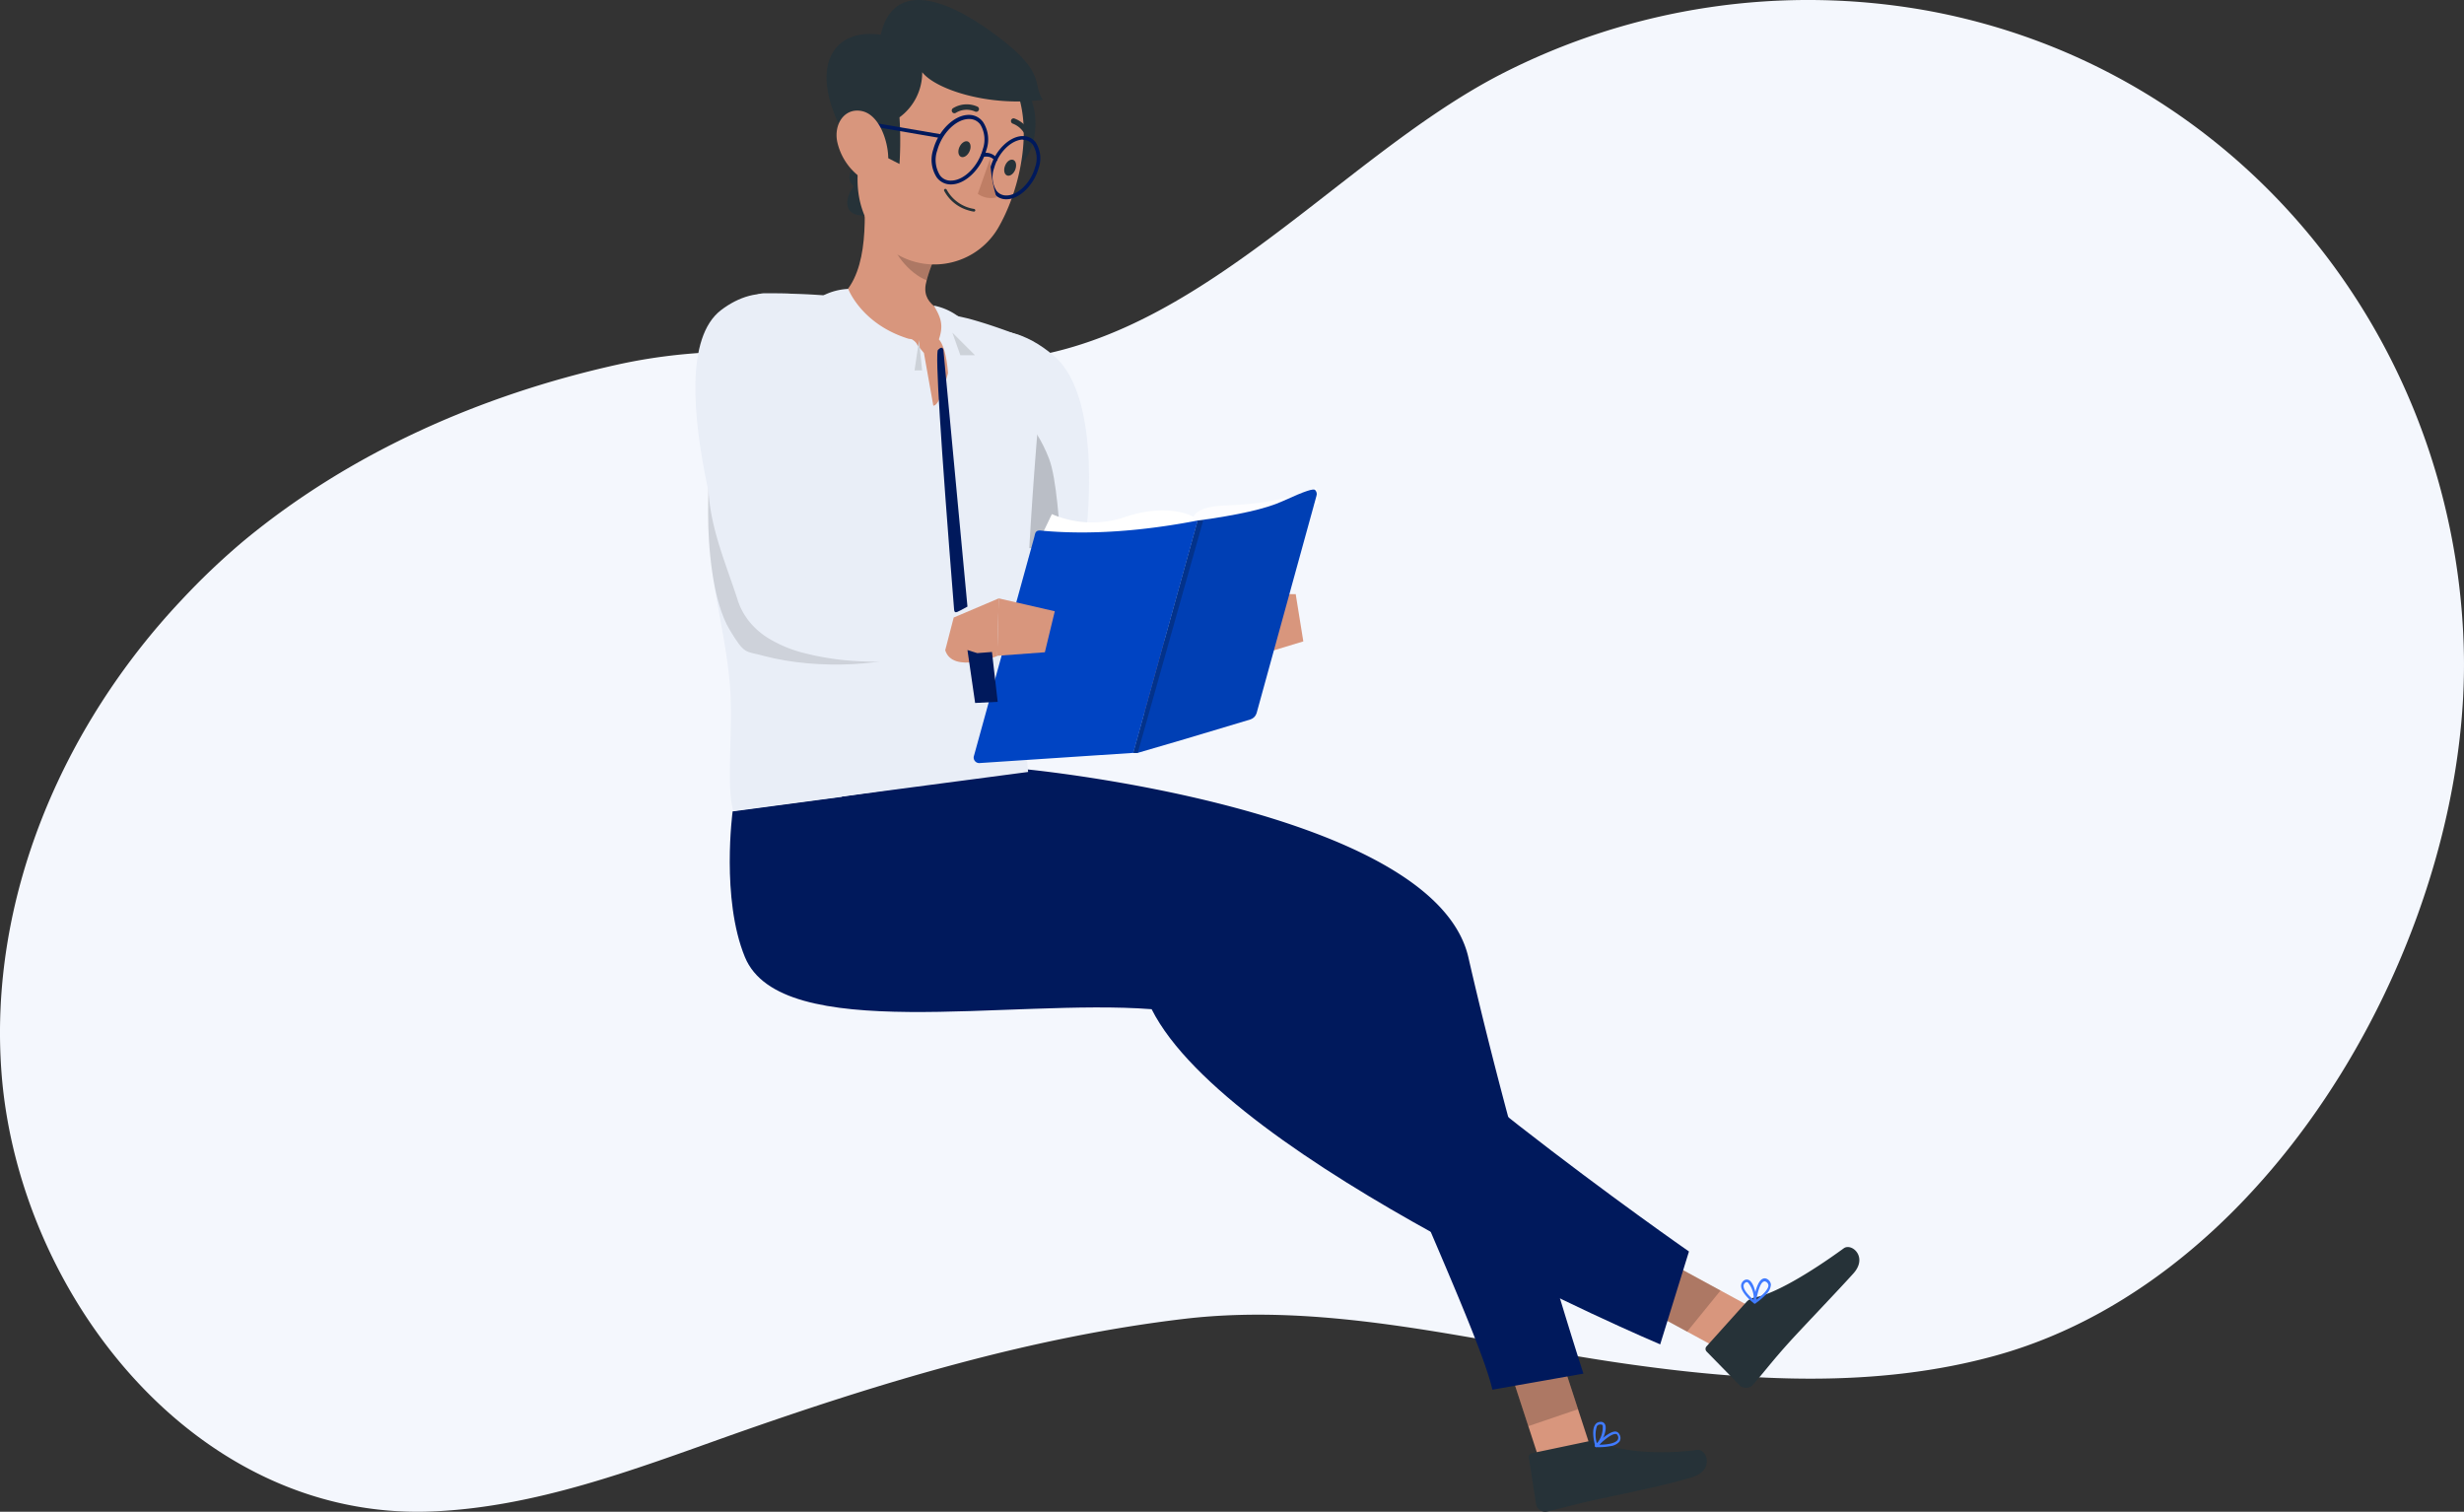 <svg width="326" height="200" xmlns="http://www.w3.org/2000/svg">
    <rect width="100%" height="100%" fill="#333333" stroke="none"/>
    <g fill="none" fill-rule="evenodd">
        <path d="M24.027 79.369C8.15 96.203-1.555 119.062.205 142.003c2.249 29.205 25.61 59.2 56.896 57.96 13.685-.542 26.725-5.51 39.627-10.102 19.481-6.87 39.396-12.94 59.9-15.374 19.518-2.315 39.037 3.15 58.27 5.905 16.394 2.351 33.36 3.352 49.311-1.102 37.544-10.488 63.043-57.115 61.744-94.108-1.401-40.941-30.034-76.153-70.71-83.73a89.023 89.023 0 0 0-56.841 8.46c-22.117 11.497-41.562 37.442-68.434 37.864-17.178.267-31.148-3.343-48.39.487C63.7 52.25 46.475 59.798 32.311 71.498a93.483 93.483 0 0 0-8.285 7.871z" fill="#F4F7FD" fill-rule="nonzero"/>
        <path fill="#D8967D" fill-rule="nonzero" d="m204.672 196.247 6.278-3.156-5.098-15.635-6.278 3.156z"/>
        <path d="m210.398 190.632-7.704 1.62a.515.515 0 0 0-.419.582l.951 6.187a1.237 1.237 0 0 0 1.456.954c2.672-.61 3.928-1.04 7.314-1.754 2.083-.439 9.284-1.907 12.061-2.86 2.778-.954 1.76-3.69.495-3.528-5.707.705-10.587.067-12.841-1.049a1.993 1.993 0 0 0-1.313-.152z" fill="#263238" fill-rule="nonzero"/>
        <path fill="#000" fill-rule="nonzero" opacity=".2" d="m199.574 180.621 6.278-3.156 2.92 8.972-6.573 2.24z"/>
        <path d="M135.949 101.795s53.828 5.225 58.327 24.874c6.477 28.23 15.219 55.058 15.219 55.058l-12.042 2.126c-1.846-8.037-15.571-36.229-22.01-55.23-14.583-2.183-53.562 6.112-59.403-5.005a42.322 42.322 0 0 1-4.651-18.219l24.56-3.604z" fill="#00195C" fill-rule="nonzero"/>
        <path d="M213.08 191.318a8.171 8.171 0 0 1-1.902.134.171.171 0 0 1-.152-.096.182.182 0 0 1 0-.171c.19-.2 1.902-1.907 2.759-1.793a.638.638 0 0 1 .475.382.898.898 0 0 1 0 .953 1.9 1.9 0 0 1-1.18.591zm-1.483-.19c1.274 0 2.169-.239 2.425-.63a.573.573 0 0 0 0-.59.276.276 0 0 0-.218-.192c-.505-.085-1.522.735-2.207 1.411z" fill="#407BFF" fill-rule="nonzero"/>
        <path d="M211.235 191.452h-.076a.162.162 0 0 1-.104-.115c0-.076-.6-2.03 0-2.86a.808.808 0 0 1 .637-.362.608.608 0 0 1 .675.362c.314.715-.409 2.364-.998 2.917l-.134.058zm.362-2.984a.485.485 0 0 0-.314.21 3.65 3.65 0 0 0 0 2.278c.546-.65.819-1.488.76-2.336 0-.086-.113-.181-.351-.162l-.095.01z" fill="#407BFF" fill-rule="nonzero"/>
        <path d="M130.146 52.4c.324 3.547.837 6.884 1.39 10.306a110.003 110.003 0 0 0 2.158 10.202 72.881 72.881 0 0 0 3.349 10.23 33.464 33.464 0 0 0 2.672 5.214c.59.945 1.261 1.835 2.007 2.66a13.105 13.105 0 0 0 3.11 2.575l.4.228.22.077c2.064.709 4.294.782 6.4.21a19.444 19.444 0 0 0 4.49-1.774 29.29 29.29 0 0 0 3.672-2.383c.57-.43 1.103-.897 1.636-1.364a20.66 20.66 0 0 0 1.579-1.487l-2.987-4.338c-1.113.362-2.311.83-3.462 1.173-1.151.343-2.293.715-3.387.953-.977.245-1.979.386-2.986.42-.847 0-1.446-.23-1.294-.296l.618.305a7.674 7.674 0 0 1-1.569-2.116 27.919 27.919 0 0 1-1.703-3.814 77.496 77.496 0 0 1-2.54-8.962 164.084 164.084 0 0 1-1.816-9.534c-.523-3.241-.951-6.483-1.389-9.59L130.146 52.4z" fill="#D8967D" fill-rule="nonzero"/>
        <path d="M139.544 47.176c6.544 5.72 4.104 23.74 4.104 23.74l-12.912 4.98c-3.662-5.72-7.762-19.472-7.438-24.163.504-7.208 8.484-11.364 16.246-4.557z" fill="#E9EEF7" fill-rule="nonzero"/>
        <path d="M123.288 52c3.11-1.497 7.363-1.02 11.567 2.66 1.766 1.544 3.03 3.693 3.932 6.004 1.042 2.669 1.34 9.134 1.635 11.56l-11.988.846c-3.595-5.625-5.393-16.256-5.146-21.07z" fill="#000" fill-rule="nonzero" opacity=".2"/>
        <path fill="#D8967D" fill-rule="nonzero" d="m229.48 179.582 2.092-6.712-14.553-7.913-2.084 6.712z"/>
        <path d="m231.068 172.24-5.27 5.864a.496.496 0 0 0 0 .706l4.376 4.471a1.235 1.235 0 0 0 1.75-.076c1.797-2.069 2.558-3.156 4.88-5.72 1.426-1.583 6.439-6.817 8.408-9.01 1.969-2.193-.247-4.08-1.275-3.327-4.623 3.365-9.255 6.063-11.737 6.492a2.034 2.034 0 0 0-1.132.6z" fill="#263238" fill-rule="nonzero"/>
        <path fill="#000" fill-rule="nonzero" opacity=".2" d="m214.935 171.669 2.084-6.712 10.615 5.778-4.423 5.443z"/>
        <path d="M123.773 103.769s36.907 4.957 44.516 15.082c13.25 17.628 55.17 46.716 55.17 46.716l-3.806 12.29s-57.128-24.15-67.287-44.343c-18.662-1.44-49.024 4.72-53.809-6.893-3.186-7.732-1.626-19.277-1.626-19.277l26.842-3.575z" fill="#00195C" fill-rule="nonzero"/>
        <path d="M233.693 171.211a8.899 8.899 0 0 1-1.436 1.22.161.161 0 0 1-.181 0 .153.153 0 0 1-.076-.162c0-.266.352-2.66 1.18-3.07a.617.617 0 0 1 .599 0 .953.953 0 0 1 .523.744 1.909 1.909 0 0 1-.61 1.268zm-1.313.734c1.028-.772 1.617-1.477 1.589-1.906a.591.591 0 0 0-.352-.477.294.294 0 0 0-.295 0c-.438.162-.78 1.42-.942 2.374v.01z" fill="#407BFF" fill-rule="nonzero"/>
        <path d="M232.285 172.413h-.066a.123.123 0 0 1-.153 0c-.076 0-1.674-1.288-1.712-2.27a.878.878 0 0 1 .295-.676.646.646 0 0 1 .77-.105c.676.39 1.056 2.154.904 2.955a.19.19 0 0 1-.038.096zm-1.474-2.622a.487.487 0 0 0-.124.352c0 .592.837 1.411 1.341 1.84a3.313 3.313 0 0 0-.77-2.316.313.313 0 0 0-.39.066l-.057.058z" fill="#407BFF" fill-rule="nonzero"/>
        <path fill="#D8967D" fill-rule="nonzero" d="m171.428 78.6 1.008 6.254-4.556 1.382-3.88-7.58z"/>
        <path d="M97.311 42.466c.704-1.86 1.96-3.7 3.948-3.67.409 0 2.853 0 3.29.057 2.284.057 5.137.21 7.896.562 5.282.61 10.526 1.523 15.704 2.736 2.378.649 4.66 1.46 6.487 2.155h.067a5.12 5.12 0 0 1 3.224 5.272c-.951 10.078-3.31 38.06-1.902 52.55l-38.999 5.15c-1.017-3.24.049-11.083-.477-16.907-.684-7.58-2.803-13.672-2.814-21.544-.076-8.361.675-18.762 3.576-26.361z" fill="#E9EEF7" fill-rule="nonzero"/>
        <path d="m93.868 60.775.77.058 4.947 4.29 5.117 17.666 17.578 3.08c-4.27 2.164-13.905 2.852-21.249.897-2.47-.679-2.47-.094-4.482-3.426-2.315-3.833-2.871-11.172-2.871-15.376 0-2.279.047-4.71.19-7.189z" fill="#000" fill-rule="nonzero" opacity=".119"/>
        <path d="M157.93 68.389s-3.09-1.907-8.887-.058a13.52 13.52 0 0 1-9.872-.314l-2.167 4.519 19.694.763 1.233-4.91z" fill="#FFF" fill-rule="nonzero"/>
        <path d="M157.93 68.389s.143-1.383 4.3-1.526c8.361-.276 11.89-2.421 11.89-2.421l.342 2.164-17.892 6.673 1.36-4.89z" fill="#FFF" fill-rule="nonzero" opacity=".8"/>
        <path d="M149.95 99.602c.308.023.501.023.58 0 3.362-.96 8.331-2.435 14.906-4.423.392-.124.698-.435.818-.83l7.923-28.754c.09-.27.02-.57-.181-.772-.202-.202-1.175.051-4.361 1.509-2.124.971-5.845 1.816-11.162 2.533l-8.523 30.737z" fill="#003FB4" fill-rule="nonzero"/>
        <path d="m149.95 99.602 8.523-30.741c-7.572 1.458-14.446 1.908-20.622 1.349-.914-.144-.88.376-1.008.839l-7.971 28.906a.735.735 0 0 0 .79.992l20.288-1.345z" fill="#0044C3" fill-rule="nonzero"/>
        <path d="M95.4 49.454a52.583 52.583 0 0 0-.429 3.814c-.095 1.277-.161 2.46-.218 3.699-.086 2.46-1.175 5.317-1.023 7.796.242 5.087 2.275 9.73 3.857 14.57 0 .086.171.496.286.801a9.095 9.095 0 0 0 1.512 2.393c.68.767 1.472 1.426 2.35 1.955a17.1 17.1 0 0 0 4.318 1.83 36.334 36.334 0 0 0 7.723 1.173 70.93 70.93 0 0 0 14.535-.81l-.248-5.273a132.47 132.47 0 0 1-13.316-1.906 33.404 33.404 0 0 1-5.898-1.688 7.956 7.956 0 0 1-1.978-1.096c-.2-.172-.295-.315-.276-.334.019-.02.048 0 .076.067a.953.953 0 0 1 .076.105 54.515 54.515 0 0 1-1.046-6.15 79.529 79.529 0 0 1-.371-6.435c-.029-2.174 0-4.367.095-6.56.048-1.096.105-2.192.19-3.28l.133-1.63.143-1.525L95.4 49.454z" fill="#E9EEF7" fill-rule="nonzero"/>
        <path d="M95.4 41.026c4.622-3.537 11.005-3.432 13.62 5.883 1.713 6.101.8 18.381.8 18.381l-16.142-.527C91.614 55 90.72 44.61 95.399 41.026z" fill="#E9EEF7" fill-rule="nonzero"/>
        <path d="m114.262 23.856 3.88 4.567 5.289 6.225c-.33.794-.607 1.61-.828 2.44-.95 3.3 2.046 3.967 4.756 5.635 0 0-1.33 4.637-2.277 7.866-.761 2.598-1.231 3.096-1.651 3.096-.128 0-.526-1.271-.828-2.098-.234-.644-.392.06-1.208-.998-3.381-4.384-10.9-10.726-10.9-10.726 4.385-2.984 4.07-10.306 3.767-16.007z" fill="#D8967D" fill-rule="nonzero"/>
        <path d="M112.226 38.223s1.845 4.949 8.56 6.76c-.95 2.622.61 5.606.61 5.606s-9.37-3.213-11.32-6.426c-1.95-3.213-1.113-5.091-1.113-5.091a8.08 8.08 0 0 1 3.263-.849zM125.486 50.37s-.067-4.1-1.265-5.473c.627-1.85.294-2.86-.676-4.471a8.074 8.074 0 0 1 5.051 3.298c1.284 2.146.39 6.703-3.11 6.646z" fill="#E9EEF7" fill-rule="nonzero"/>
        <path d="M123.431 34.648c-.33.794-.607 1.61-.828 2.44-2.225-.867-4.88-3.87-4.755-6.291.024-.802.136-1.598.332-2.374l5.251 6.225z" fill="#000" fill-rule="nonzero" opacity=".2"/>
        <path d="M136.32 12.911c1.835 3.861.256 13.033-8.447 9.381-8.703-3.651 5.46-15.645 8.447-9.38zM117.22 20.929c.799 1.668.114 5.635-3.643 4.061-3.758-1.573 2.397-6.769 3.643-4.061z" fill="#263238" fill-rule="nonzero"/>
        <path d="M116.164 23.599c1.217 1.391 1.626 5.396-2.426 4.89-4.052-.505.457-7.188 2.426-4.89z" fill="#263238" fill-rule="nonzero"/>
        <path d="M115.213 13.188c-1.58 7.388-2.854 11.612-.295 16.484a9.795 9.795 0 0 0 8.64 5.313 9.795 9.795 0 0 0 8.71-5.199c3.348-6.025 5.374-17.094-.828-22.204a9.903 9.903 0 0 0-9.725-1.882 9.937 9.937 0 0 0-6.502 7.488z" fill="#D8967D" fill-rule="nonzero"/>
        <path d="M116.525 4.598c1.503-6.56 7.478-5.587 14.744-.315 7.265 5.272 5.233 6.563 6.683 8.916-6.953.954-14.093-1.299-15.938-3.644a7.366 7.366 0 0 1-3.006 5.968c.13 2.054.13 4.115 0 6.169l-3.177-1.621-3.7-1.487c-5.46-9.248-2.235-14.959 4.394-13.986z" fill="#263238" fill-rule="nonzero"/>
        <path d="M124.449 18.27a.248.248 0 0 0 .247-.21.248.248 0 0 0-.2-.296L114.186 16a.257.257 0 0 0-.295.21.248.248 0 0 0 .209.286l10.31 1.764.039.01z" fill="#00195C" fill-rule="nonzero"/>
        <path d="M125.828 24.4c1.902 0 3.995-2.05 4.67-4.539a4.232 4.232 0 0 0-.428-3.708 2.29 2.29 0 0 0-1.902-.954c-1.902 0-4.005 2.05-4.68 4.538a4.29 4.29 0 0 0 .438 3.719c.44.608 1.152.961 1.902.943zm2.388-8.657a1.806 1.806 0 0 1 1.474.715c.601.982.727 2.184.342 3.27-.618 2.288-2.501 4.157-4.194 4.166a1.71 1.71 0 0 1-1.484-.715 3.821 3.821 0 0 1-.352-3.27c.618-2.288 2.501-4.157 4.194-4.166h.02z" fill="#00195C" fill-rule="nonzero"/>
        <path d="M131.716 21.3c.044.01.09.01.133 0a.248.248 0 0 0 .086-.352 1.9 1.9 0 0 0-1.903-.696.267.267 0 0 0-.19.305c.033.136.168.22.304.19 0 0 .952-.209 1.399.468a.238.238 0 0 0 .17.086z" fill="#00195C" fill-rule="nonzero"/>
        <path d="M110.79 18.841a7.98 7.98 0 0 0 3.13 4.681c2.063 1.411 3.68-.343 3.595-2.803-.076-2.212-1.237-5.606-3.548-6.035-2.312-.429-3.7 1.85-3.177 4.157z" fill="#D8967D" fill-rule="nonzero"/>
        <path d="M126.97 19.394c-.276.544-.21 1.144.142 1.335.352.19.856-.096 1.132-.648.276-.553.2-1.145-.143-1.335-.342-.19-.856.095-1.132.648zM133 21.873c-.247.562-.152 1.153.21 1.325.36.172.855-.143 1.093-.705.238-.563.143-1.164-.219-1.326-.361-.162-.846.134-1.084.706zM136.044 18.507a.362.362 0 0 1-.248-.238 3 3 0 0 0-1.788-1.907.362.362 0 0 1-.238-.448.343.343 0 0 1 .438-.238 3.667 3.667 0 0 1 2.273 2.421.344.344 0 0 1-.228.449.323.323 0 0 1-.21-.039z" fill="#263238" fill-rule="nonzero"/>
        <path d="M133.162 26.363c1.73 0 3.643-1.906 4.261-4.137a3.898 3.898 0 0 0-.4-3.394 2.081 2.081 0 0 0-1.712-.83c-1.74 0-3.652 1.907-4.27 4.138a3.898 3.898 0 0 0 .399 3.384 2.081 2.081 0 0 0 1.722.84zm2.168-7.865a1.587 1.587 0 0 1 1.313.648 3.4 3.4 0 0 1 .314 2.946c-.561 2.069-2.254 3.757-3.805 3.766a1.606 1.606 0 0 1-1.322-.639 3.44 3.44 0 0 1-.314-2.946c.561-2.069 2.264-3.756 3.805-3.813l.01.038z" fill="#00195C" fill-rule="nonzero"/>
        <path d="M131.002 20.996c.05 1.733.332 3.452.838 5.11a2.962 2.962 0 0 1-2.474-.467l1.636-4.643z" fill="#BF7E65" fill-rule="nonzero"/>
        <path d="M128.13 27.832a5.262 5.262 0 0 1-3.215-2.594.182.182 0 0 1 .095-.238.19.19 0 0 1 .238.086 5.013 5.013 0 0 0 3.633 2.555.19.19 0 0 1 .153.21.18.18 0 0 1-.21.143 4.937 4.937 0 0 1-.694-.162zM126.094 14.932a.363.363 0 0 1 0-.62c.979-.599 2.19-.674 3.234-.2a.353.353 0 0 1 .153.487.361.361 0 0 1-.486.152 2.734 2.734 0 0 0-2.54.181.332.332 0 0 1-.36 0z" fill="#263238" fill-rule="nonzero"/>
        <path d="m126.18 81.698 5.964-2.536-.2 7.627s-5.907 2.393-6.886-.763l1.122-4.328z" fill="#D8967D" fill-rule="nonzero"/>
        <path fill="#D8967D" fill-rule="nonzero" d="m139.554 80.868-1.313 5.425-6.306.467.2-7.598z"/>
        <path fill="#03328A" d="m149.95 99.602 8.523-30.741h.716l-8.66 30.741z"/>
        <path fill="#E9EEF7" d="m119.425 44.983-1.328 1.297-.166 6.733 1.643-2.643.532-4.972z"/>
        <path d="m121.39 45.678.85 1.022 1.305 7.33-3.635-5.086.196-4.047c.186-.105.413-.077.68.086.268.163.47.394.604.695zM126.069 43.477 126 45.166 127.324 54 129 48.418 128.3 43z" fill="#E9EEF7"/>
        <path fill="#CDD2D9" d="m121.592 45 .408 4h-1zM126 44l1.06 3H129z"/>
        <path fill="#00195C" d="m128 86 1.295.406 1.948-.153.757 6.595-2.985.152zM126.23 80.627c.017.331.156.442.416.332.26-.11.712-.346 1.354-.708l-2.317-24.72-.867-9.245c-.096-.381-.335-.381-.716 0-.381.382.329 11.829 2.13 34.341z"/>
    </g>
</svg>
